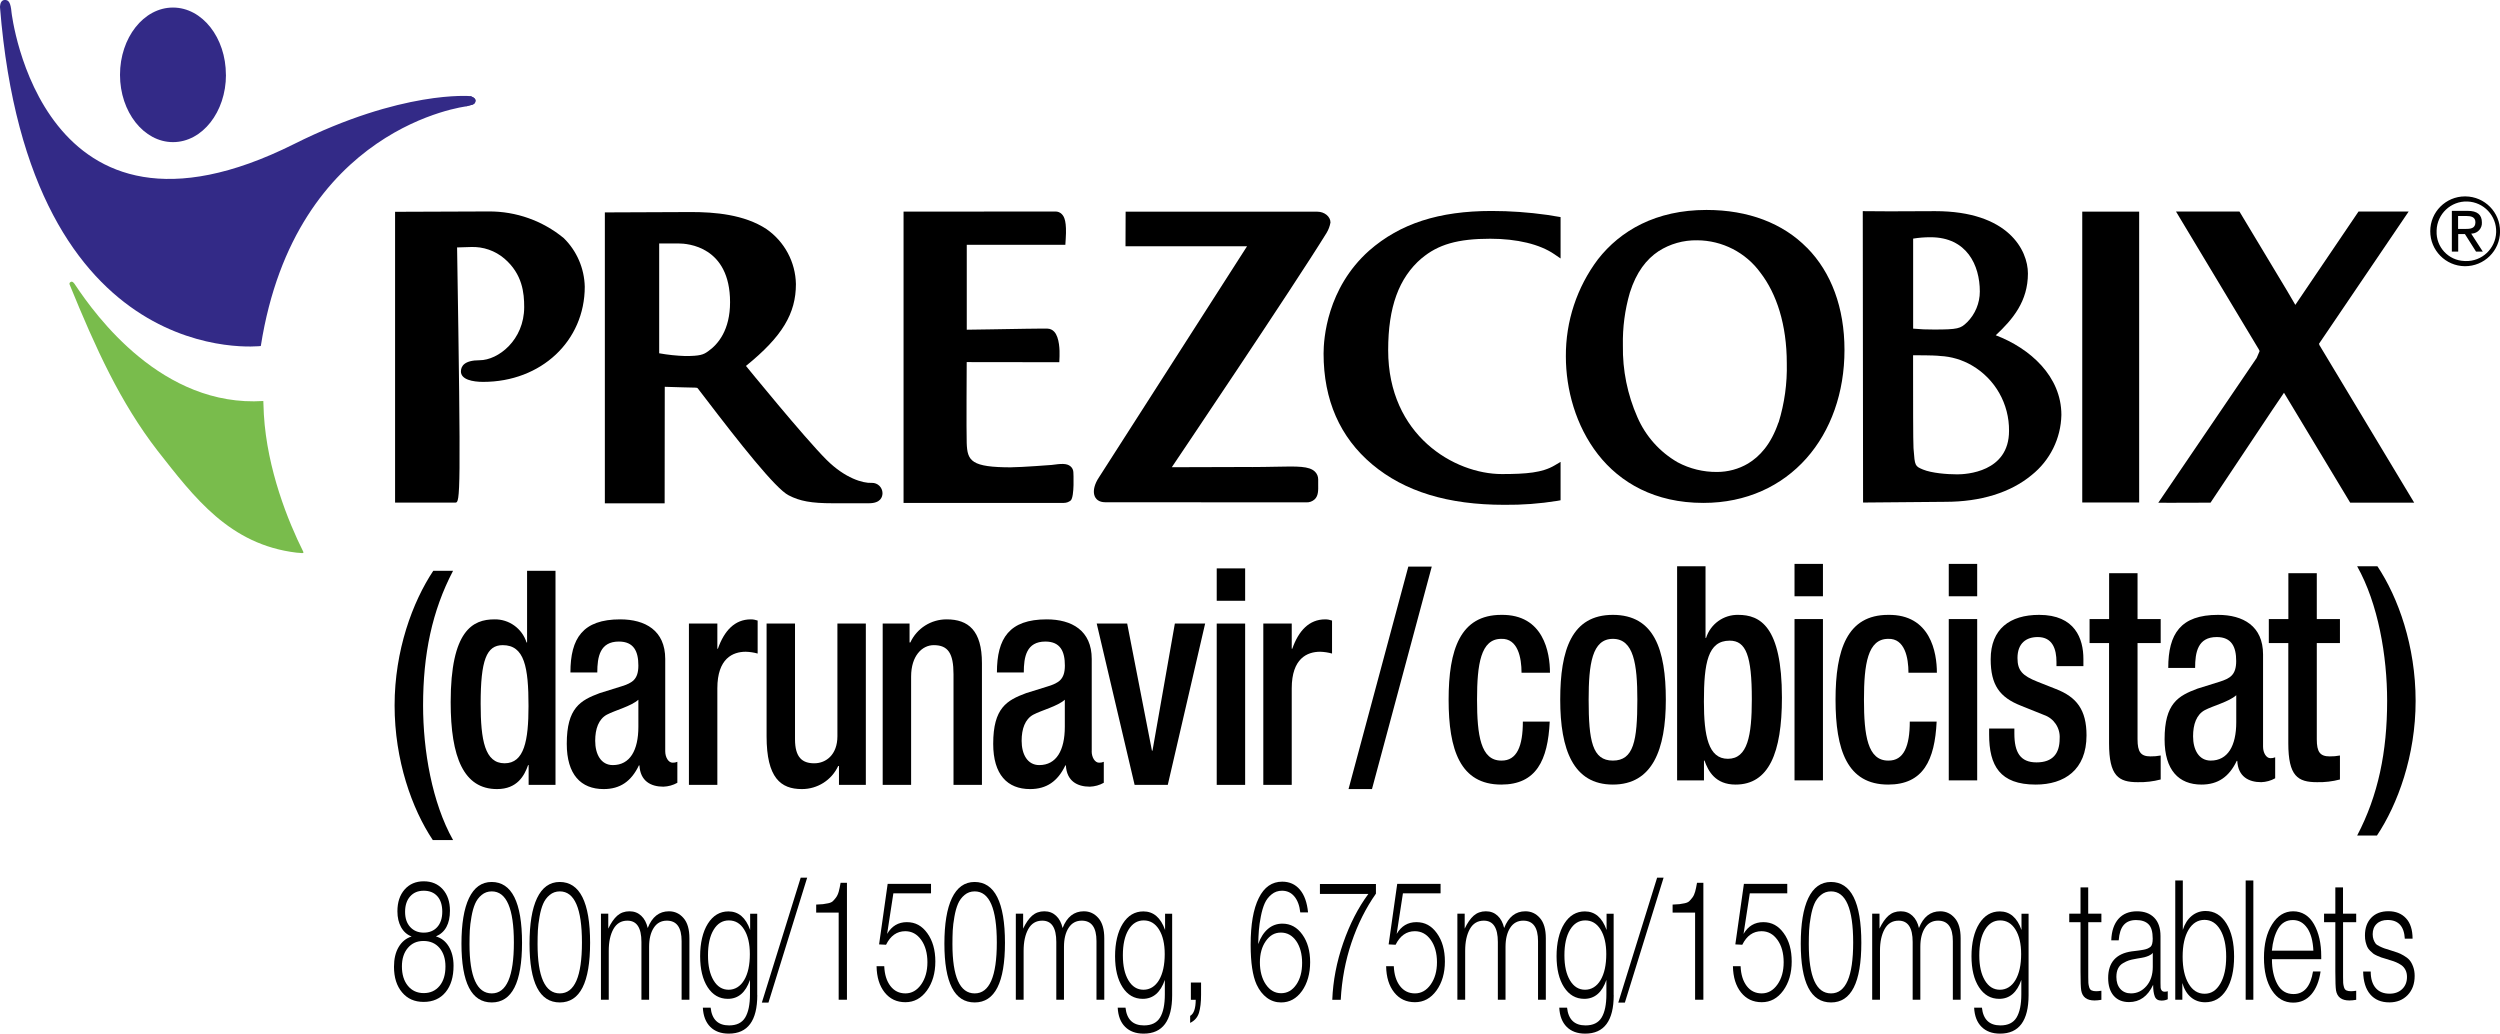 <?xml version="1.0" encoding="UTF-8"?>
<svg id="Layer_1" data-name="Layer 1" xmlns="http://www.w3.org/2000/svg" viewBox="0 0 416.88 172.36">
  <defs>
    <style>
      .cls-1 {
        fill: #332a87;
      }

      .cls-2 {
        fill: #332a86;
      }

      .cls-3 {
        fill: #79bc4c;
      }
    </style>
  </defs>
  <path d="M301.32,41.32h0c-4.02-4.09-9.78-6.31-16.74-6.31h-.04c-8.39,0-14.33,3.43-18.08,8.23-3.51,4.67-5.39,10.35-5.35,16.19,0,5.5,1.64,11.57,5.35,16.33,3.7,4.75,9.51,8.1,17.55,8.1h.05c7.14,0,13.05-2.81,17.15-7.42,4.1-4.61,6.36-11,6.36-18.06v-.03c0-7.05-2.21-12.94-6.23-17.02M296.56,70.45c-1.26,3.69-3.15,5.68-5.06,6.84-1.57.93-3.36,1.41-5.18,1.41h0c-2.29.02-4.55-.53-6.57-1.61-2.99-1.72-5.34-4.36-6.71-7.52-1.66-3.76-2.49-7.84-2.42-11.95v-.02c-.06-2.98.33-5.94,1.16-8.8,1.09-3.46,2.79-5.58,4.77-6.9,1.92-1.24,4.17-1.87,6.46-1.83h0c4.18.02,8.1,2.03,10.55,5.41,2.69,3.5,4.39,8.64,4.39,15.1.08,3.34-.38,6.68-1.37,9.88"/>
  <path d="M237.05,43.09c2.74-2.33,6.05-3.28,11.45-3.28,4.47,0,8.27.92,10.69,2.58l1.04.71v-6.9l-.55-.09c-.55-.09-1.12-.19-1.72-.28-3.06-.43-6.15-.65-9.24-.65-8.77,0-15.26,2.1-20.41,6.61-7.05,6.29-7.6,14.73-7.6,17.17,0,7.74,2.73,13.96,8.11,18.48,5.41,4.53,12.62,6.74,22.04,6.74,2.96.03,5.91-.19,8.83-.66l.54-.1v-6.4l-1,.59c-2.04,1.21-4.67,1.44-8.8,1.44-7.87,0-18.95-6.41-18.95-20.66,0-7.18,1.77-12.04,5.56-15.31Z"/>
  <g>
    <path d="M75.55,95.18c-3.51,6.7-5,13.95-5,22.45,0,7.5,1.49,16.2,5,22.45h-3.38c-3.47-5.2-6.37-13.3-6.37-22.45s2.99-17.25,6.45-22.45h3.29Z"/>
    <path d="M88.15,127.58h-.09c-.61,1.75-1.8,4-5.18,4-5.53,0-7.73-5.25-7.73-14.5,0-11.95,3.69-13.8,7.29-13.8,2.44-.05,4.62,1.52,5.36,3.85h.09v-11.95h4.74v35.7h-4.48v-3.3ZM83.84,107.58c-2.72,0-3.69,2.5-3.69,9.75,0,6.1.7,9.95,3.99,9.95s3.99-3.8,3.99-9.55c0-6.45-.66-10.15-4.3-10.15Z"/>
    <path d="M110.93,125.28c0,1,.53,1.9,1.23,1.9.27.01.54-.04.79-.15v3.5c-.71.4-1.51.62-2.33.65-2.11,0-3.86-.95-3.99-3.55h-.09c-1.27,2.65-3.12,3.95-5.88,3.95-3.78,0-6.15-2.4-6.15-7.55,0-6,2.28-7.25,5.49-8.45l3.69-1.15c1.71-.55,2.76-1.1,2.76-3.45s-.75-4-3.25-4c-3.16,0-3.6,2.55-3.6,5.15h-4.48c0-5.7,2.06-8.85,8.3-8.85,4.17,0,7.51,1.85,7.51,6.6v15.4ZM106.45,116.68c-1.23,1.1-3.86,1.75-5.27,2.5-1.36.75-1.93,2.35-1.93,4.35,0,2.25.97,4.05,2.94,4.05,2.85,0,4.26-2.45,4.26-6.4v-4.5Z"/>
    <path d="M114.88,103.98h4.74v4.2h.09c1.05-3,2.81-4.9,5.49-4.9.39,0,.78.07,1.14.2v5.5c-.64-.18-1.31-.28-1.98-.3-2.15,0-4.74,1.1-4.74,6.1v16.1h-4.74v-26.9Z"/>
    <path d="M139.9,127.73h-.13c-1.09,2.36-3.46,3.86-6.06,3.85-3.51,0-5.88-1.85-5.88-8.8v-18.8h4.74v19.3c0,3,1.19,4,3.21,4s3.86-1.5,3.86-4.5v-18.8h4.74v26.9h-4.48v-3.15Z"/>
    <path d="M147.19,103.98h4.48v3.15h.13c1.09-2.36,3.46-3.86,6.06-3.85,3.6,0,5.88,1.85,5.88,7.3v20.3h-4.74v-18.45c0-3.5-.92-4.85-3.29-4.85-1.93,0-3.78,1.75-3.78,5.25v18.05h-4.74v-26.9Z"/>
    <path d="M182.04,125.28c0,1,.53,1.9,1.23,1.9.27.01.54-.04.79-.15v3.5c-.71.4-1.51.62-2.33.65-2.11,0-3.86-.95-3.99-3.55h-.09c-1.27,2.65-3.12,3.95-5.88,3.95-3.78,0-6.15-2.4-6.15-7.55,0-6,2.28-7.25,5.49-8.45l3.69-1.15c1.71-.55,2.77-1.1,2.77-3.45s-.75-4-3.25-4c-3.16,0-3.6,2.55-3.6,5.15h-4.48c0-5.7,2.06-8.85,8.3-8.85,4.17,0,7.51,1.85,7.51,6.6v15.4ZM177.56,116.68c-1.23,1.1-3.86,1.75-5.27,2.5-1.36.75-1.93,2.35-1.93,4.35,0,2.25.97,4.05,2.94,4.05,2.85,0,4.26-2.45,4.26-6.4v-4.5Z"/>
    <path d="M182.87,103.98h5.09l4.13,21.2h.09l3.73-21.2h5.05l-6.23,26.9h-5.53l-6.32-26.9Z"/>
    <path d="M202.89,94.78h4.74v5.4h-4.74v-5.4ZM202.89,103.98h4.74v26.9h-4.74v-26.9Z"/>
    <path d="M210.66,103.98h4.74v4.2h.09c1.05-3,2.81-4.9,5.49-4.9.39,0,.78.07,1.14.2v5.5c-.64-.18-1.31-.28-1.98-.3-2.15,0-4.74,1.1-4.74,6.1v16.1h-4.74v-26.9Z"/>
    <path d="M234.84,94.48h3.91l-9.97,37.1h-3.91l9.97-37.1Z"/>
    <g>
      <path d="M258.42,120.33c-.31,6.45-2.24,10.5-8.08,10.5-6.85,0-8.78-5.8-8.78-14.15s1.93-14.15,8.78-14.15c7.07-.1,8.12,6.3,8.12,9.65h-4.74c0-2.5-.61-5.75-3.38-5.65-3.42,0-4.04,4.2-4.04,10.15s.61,10.15,4.04,10.15c2.63.05,3.6-2.45,3.6-6.5h4.48Z"/>
      <path d="M268.95,102.53c6.89,0,8.83,5.8,8.83,14.15s-2.24,14.15-8.83,14.15-8.78-5.8-8.78-14.15,1.93-14.15,8.78-14.15ZM268.95,126.83c3.47,0,4.08-3.3,4.08-10.15,0-5.95-.61-10.15-4.08-10.15s-4.04,4.2-4.04,10.15c0,6.85.61,10.15,4.04,10.15Z"/>
      <path d="M279.66,94.43h4.74v11.95h.09c.74-2.33,2.92-3.9,5.36-3.85,3.6,0,7.29,1.85,7.29,13.8,0,9.25-2.2,14.5-7.73,14.5-3.38,0-4.57-2.25-5.18-4h-.09v3.3h-4.48v-35.7ZM288.13,126.53c3.29,0,3.99-3.85,3.99-9.95,0-7.25-.97-9.75-3.69-9.75-3.64,0-4.3,3.7-4.3,10.15,0,5.75.75,9.55,3.99,9.55h0Z"/>
      <path d="M299.24,94.03h4.74v5.4h-4.74v-5.4ZM299.24,103.23h4.74v26.9h-4.74v-26.9Z"/>
      <path d="M322.94,120.33c-.31,6.45-2.24,10.5-8.08,10.5-6.85,0-8.78-5.8-8.78-14.15s1.93-14.15,8.78-14.15c7.07-.1,8.12,6.3,8.12,9.65h-4.74c0-2.5-.61-5.75-3.38-5.65-3.42,0-4.04,4.2-4.04,10.15s.61,10.15,4.04,10.15c2.63.05,3.6-2.45,3.6-6.5h4.48Z"/>
      <path d="M324.96,94.03h4.74v5.4h-4.74v-5.4ZM324.96,103.23h4.74v26.9h-4.74v-26.9Z"/>
      <path d="M342.92,111.08v-.7c0-2.15-.66-4.15-3.12-4.15-1.89,0-3.38,1-3.38,3.5,0,2.1.83,2.95,3.34,3.95l3.03,1.2c3.51,1.35,5.14,3.5,5.14,7.75,0,5.75-3.69,8.2-8.47,8.2-5.97,0-7.77-3.15-7.77-8.35v-1h4.21v.85c0,3.1.97,4.8,3.69,4.8s3.86-1.5,3.86-3.95c.13-1.75-.93-3.37-2.59-3.95l-3.86-1.55c-3.56-1.4-5.05-3.45-5.05-7.75,0-5.05,3.2-7.4,8.08-7.4,6.01,0,7.38,4,7.38,7.35v1.2h-4.48Z"/>
      <path d="M348.45,103.23h3.25v-7.65h4.74v7.65h3.86v4h-3.86v16.05c0,2.1.53,2.85,2.15,2.85.57.01,1.15-.04,1.71-.15v4c-1.25.33-2.53.48-3.82.45-3.2,0-4.79-1-4.79-6.5v-16.7h-3.25v-4Z"/>
      <path d="M377.37,124.53c0,1,.53,1.9,1.23,1.9.27.01.54-.04.79-.15v3.5c-.71.4-1.51.62-2.33.65-2.11,0-3.86-.95-3.99-3.55h-.09c-1.27,2.65-3.12,3.95-5.88,3.95-3.78,0-6.15-2.4-6.15-7.55,0-6,2.28-7.25,5.49-8.45l3.69-1.15c1.71-.55,2.76-1.1,2.76-3.45s-.75-4-3.25-4c-3.16,0-3.6,2.55-3.6,5.15h-4.48c0-5.7,2.06-8.85,8.3-8.85,4.17,0,7.51,1.85,7.51,6.6v15.4ZM372.9,115.93c-1.23,1.1-3.86,1.75-5.27,2.5-1.36.75-1.93,2.35-1.93,4.35,0,2.25.97,4.05,2.94,4.05,2.85,0,4.26-2.45,4.26-6.4v-4.5Z"/>
      <path d="M378.34,103.23h3.25v-7.65h4.74v7.65h3.86v4h-3.86v16.05c0,2.1.53,2.85,2.15,2.85.57.01,1.15-.04,1.71-.15v4c-1.25.33-2.53.48-3.82.45-3.21,0-4.79-1-4.79-6.5v-16.7h-3.25v-4Z"/>
      <path d="M393.06,139.33c3.51-6.7,5-13.95,5-22.45,0-7.5-1.49-16.2-5-22.45h3.38c3.47,5.2,6.37,13.3,6.37,22.45s-2.99,17.25-6.45,22.45h-3.29Z"/>
    </g>
  </g>
  <path class="cls-2" d="M78.44,16.03s.9.27.85.78c-.07.78-.89.66-1.49.92"/>
  <path d="M168.67,77.93c-6.73,0-7.37-1.06-7.47-4.07-.07-1.75,0-13.48,0-13.48l15.44.02.04-1.02c.03-.9,0-3.11-.88-4.06-.29-.32-.69-.51-1.12-.52-.93-.03-5.64.05-9.42.12-2.22.04-4.05.06-4.05.06v-14.16h16.44s.06-.97.06-.97c.19-2.87-.22-3.71-.65-4.14-.28-.29-.67-.45-1.07-.44.04,0-25.32.02-25.32.02v48.57h26.74c.42,0,.82-.15,1.14-.41.65-.66.44-4.65.44-4.65,0-.39-.17-.77-.46-1.02-.65-.57-1.65-.45-3.16-.25,0,0-5.05.39-6.7.39Z"/>
  <path d="M145.33,80.52c-1.41.08-4.41-.76-7.51-3.85-3.69-3.68-13.43-15.65-13.43-15.65,6.08-4.92,8.33-8.76,8.33-13.65-.07-3.67-1.9-7.08-4.91-9.17-3.72-2.45-8.67-2.84-12.57-2.84l-14.38.06v48.51s9.97,0,9.97,0l.02-19.43c1.33.06,5.08.14,5.08.14.31,0,.34.04.43.13.06.08.58.75,1.23,1.6,5.66,7.42,11.75,15.14,13.91,16.22,1.87.98,3.8,1.33,7.36,1.33h6.03c1.97,0,2.27-1.06,2.27-1.7-.02-.96-.81-1.72-1.77-1.7-.02,0-.05,0-.07,0ZM118.09,58.57c-.78.57-1.34.8-3.83.8-1.46-.05-2.9-.2-4.34-.46v-18.31s3.26,0,3.26,0c1.43,0,8.56.47,8.56,9.79,0,4.64-1.98,7.01-3.66,8.19Z"/>
  <path d="M208.75,77.87l-13.35.04s20.33-30.18,25.8-39.06c.33-.54.55-1.13.66-1.75,0-.98-1-1.8-2.19-1.8h-31.97s-.02,5.76-.02,5.76h20.27s-24.69,38.53-24.69,38.53c-1.47,2.2-1,4.16,1.03,4.16l33.51.02c.54.03,1.06-.16,1.45-.53.59-.6.58-1.42.56-2.56v-.74c0-.49-.19-.95-.54-1.29-.96-.94-2.86-.9-6.66-.82-1.14.02-2.43.05-3.86.05Z"/>
  <path d="M80,60.07c-2.59,0-3.12,1-3.14,1.84-.03,1.4,2,1.77,3.71,1.77,9.66,0,16.94-6.82,16.94-15.87-.07-3.05-1.32-5.96-3.5-8.1-3.52-2.9-7.95-4.48-12.51-4.45l-15.62.06v48.49s10.07,0,10.07,0c.78,0,.93-1.27.27-42.55l2.31-.07c2.04-.08,4.03.61,5.58,1.93,3.03,2.6,3.3,5.77,3.3,8.08,0,5.5-4.33,8.87-7.44,8.87Z"/>
  <path d="M347.22,35.29v48.5h9.49v-48.5h-9.49Z"/>
  <path d="M386.73,57.42v-.04s-.03-.03-.03-.03h0s0-.03,0-.03l1.9-2.8,13.05-19.25h-8.36l-7.05,10.41-3.49,5.16c-.43-.74-.86-1.47-1.28-2.19v-.02s-.01,0-.01,0l-8.03-13.36h-10.58s13.78,22.94,13.78,22.94l.15.29v.06s0,.02,0,.02l-.47,1.1-16.41,24.15s1.99.01,2,.01c.82,0,6.71-.02,6.71-.02l10.3-15.45,1.95-2.88.71,1.18.38.63,9.95,16.52h10.67l-15.81-26.29-.02-.08Z"/>
  <path d="M332.79,55.91c2.86-2.67,5.37-5.67,5.37-10.31,0-3.86-3.26-10.39-15.46-10.39-1.89,0-3.59.01-5.02.02-1.02,0-1.91.01-2.61.01l-4.45-.03.05,48.59,13.72-.12c5.89,0,10.87-1.54,14.39-4.46,3.06-2.44,4.88-6.11,4.96-10.03,0-6.43-5.2-11.1-10.96-13.29ZM327.99,53.76c-1.05,1.03-1.51,1.19-5.5,1.19-1.16.01-2.32-.04-3.47-.15v-15.01c.96-.16,1.93-.23,2.91-.23,6.05,0,8.21,4.68,8.21,9.05,0,1.93-.77,3.79-2.14,5.15ZM319.1,74.96l-.02-.25c-.07-.85-.07-8.71-.07-12.94v-2.53c3.19,0,4.15.07,4.5.12,1.87.09,3.68.63,5.3,1.57,3.89,2.26,6.25,6.43,6.2,10.93,0,6.89-7.19,7.24-8.63,7.24-1.73,0-4.27-.21-5.71-.8-1.34-.56-1.37-.62-1.57-3.33Z"/>
  <path class="cls-1" d="M37.68,12.48c0,6.2-3.96,11.22-8.83,11.22s-8.84-5.03-8.84-11.22S23.96,1.26,28.84,1.26s8.83,5.02,8.83,11.22"/>
  <path class="cls-3" d="M43.91,66.87c-16.84,1.07-27.92-14.18-31.41-19.43-.1-.15-.43-.67-.76-.39-.15.08-.2.27-.12.42,4.34,10.63,8.42,19.61,14.64,27.67,6.15,7.83,12.02,15.68,23.21,17.02.67,0,1.3.25,1.09-.18-2.51-5.03-6.01-13.67-6.56-22.85l-.09-2.23Z"/>
  <path class="cls-1" d="M43.49,57.7S4.9,62.39,0,1.22C0,1.22-.05.1.71,0c.74-.09,1.07.46,1.21,2.06,0,0,4.9,43.06,47.11,21.96,18.07-9.04,29.42-7.99,29.42-7.99,0,0,.9.27.85.78-.07.78-.89.66-1.49.92,0,0-28.56,3.3-34.32,39.97Z"/>
  <path d="M411.12,32.75c3.21.03,5.79,2.65,5.77,5.87-.03,3.21-2.65,5.79-5.87,5.77-3.2-.03-5.78-2.64-5.77-5.85,0-3.19,2.59-5.78,5.78-5.79.03,0,.06,0,.08,0ZM411.12,43.53c2.74.09,5.03-2.07,5.12-4.81.09-2.74-2.07-5.03-4.81-5.12s-5.03,2.07-5.12,4.81c0,.04,0,.08,0,.12-.11,2.65,1.95,4.88,4.6,4.99.07,0,.14,0,.21,0ZM408.85,35.16h2.63c1.62,0,2.38.64,2.38,1.94.06.96-.68,1.79-1.64,1.85-.05,0-.1,0-.15,0l1.94,3h-1.13l-1.85-2.92h-1.12v2.92h-1.06v-6.8ZM409.9,38.18h1.1c.93,0,1.78-.05,1.78-1.12,0-.9-.78-1.04-1.49-1.04h-1.4v2.16Z"/>
  <g>
    <path d="M66.89,154.63c-.41-.74-.62-1.62-.62-2.67,0-1.51.4-2.72,1.2-3.63.8-.91,1.86-1.37,3.19-1.37s2.38.45,3.18,1.34c.79.89,1.19,2.08,1.19,3.55,0,2.2-.78,3.63-2.34,4.3.91.26,1.63.82,2.15,1.69s.79,1.93.79,3.2c0,1.86-.44,3.33-1.33,4.41-.89,1.08-2.11,1.62-3.65,1.62s-2.71-.53-3.6-1.59c-.9-1.06-1.35-2.49-1.35-4.27,0-1.3.25-2.4.77-3.28s1.24-1.48,2.17-1.77c-.75-.28-1.33-.79-1.74-1.52ZM68,158.08c-.66.78-.98,1.81-.98,3.07,0,1.34.33,2.42.99,3.23.66.81,1.55,1.22,2.65,1.22s1.98-.4,2.64-1.2c.66-.8.98-1.88.98-3.24,0-1.29-.33-2.31-.99-3.09-.66-.77-1.55-1.16-2.67-1.16s-1.96.39-2.62,1.17ZM68.39,149.48c-.56.63-.84,1.49-.84,2.57s.28,1.9.85,2.53c.57.62,1.32.94,2.26.94s1.7-.31,2.26-.94c.55-.62.83-1.48.83-2.56s-.27-1.96-.82-2.57c-.54-.61-1.3-.92-2.27-.92s-1.71.32-2.27.95Z"/>
    <path d="M87.05,157.21c0,6.63-1.68,9.95-5.05,9.95s-5.05-3.27-5.05-9.81,1.68-10.28,5.03-10.28,5.07,3.38,5.07,10.14ZM80.31,149.24c-.48.4-.84.89-1.09,1.47-.25.58-.45,1.29-.6,2.15-.15.86-.25,1.62-.28,2.29-.03.67-.05,1.43-.05,2.26,0,5.49,1.24,8.24,3.71,8.24s3.69-2.83,3.69-8.49-1.23-8.52-3.69-8.52c-.65,0-1.21.2-1.69.6Z"/>
    <path d="M98.4,157.21c0,6.63-1.68,9.95-5.05,9.95s-5.05-3.27-5.05-9.81,1.68-10.28,5.03-10.28,5.07,3.38,5.07,10.14ZM91.66,149.24c-.48.4-.84.89-1.09,1.47-.25.58-.45,1.29-.6,2.15-.15.86-.25,1.62-.28,2.29-.03.67-.05,1.43-.05,2.26,0,5.49,1.24,8.24,3.71,8.24s3.69-2.83,3.69-8.49-1.23-8.52-3.69-8.52c-.65,0-1.21.2-1.69.6Z"/>
    <path d="M101.42,154.87c.46-.97.96-1.69,1.51-2.18.55-.48,1.23-.73,2.03-.73s1.43.25,1.96.74.89,1.18,1.09,2.05c.73-1.86,1.91-2.79,3.54-2.79.97,0,1.78.38,2.43,1.13.66.75.98,1.88.98,3.37v10.25h-1.3v-9.78c0-2.27-.82-3.41-2.46-3.41-.94,0-1.67.4-2.18,1.19-.52.79-.78,1.86-.78,3.2v8.8h-1.28v-9.64c0-2.37-.78-3.55-2.34-3.55-1.04,0-1.81.47-2.33,1.4-.52.93-.78,2.14-.78,3.63v8.16h-1.3v-14.36h1.22v2.51Z"/>
    <path d="M126.28,165.93c0,4.28-1.59,6.43-4.76,6.43-1.3,0-2.33-.38-3.08-1.13s-1.17-1.82-1.24-3.2h1.3c.21,1.97,1.24,2.96,3.08,2.96,1.26,0,2.15-.44,2.68-1.31.53-.88.8-2.17.8-3.88v-2.4c-.72,2.1-1.95,3.16-3.69,3.16-1.41,0-2.53-.65-3.37-1.94-.83-1.29-1.25-3.02-1.25-5.18s.43-4.06,1.29-5.42c.86-1.36,2-2.04,3.43-2.04,1.68,0,2.89,1.03,3.62,3.1v-2.71h1.18v13.58ZM119,155.04c-.63,1.04-.94,2.46-.94,4.25s.31,3.15.93,4.19c.62,1.04,1.46,1.56,2.51,1.56s1.95-.54,2.59-1.61c.64-1.07.95-2.52.95-4.34,0-1.71-.32-3.08-.95-4.09-.63-1.02-1.48-1.52-2.55-1.52s-1.91.52-2.54,1.56Z"/>
    <path d="M128.14,167.19h-1.1l6.48-20.84h1.08l-6.46,20.84Z"/>
    <path d="M141.22,166.71h-1.37v-14.53h-3.75v-1.34c.52-.02.9-.04,1.14-.07.24-.03.52-.08.87-.15.34-.07.6-.19.76-.34.16-.15.33-.35.53-.61.19-.26.35-.59.46-.99s.21-.89.31-1.47h1.06v19.5Z"/>
    <path d="M155.24,148.97h-6.27l-1.04,6.76c.76-1.3,1.86-1.96,3.29-1.96s2.52.61,3.41,1.84c.89,1.23,1.34,2.8,1.34,4.72s-.47,3.55-1.41,4.85c-.94,1.29-2.13,1.94-3.58,1.94s-2.59-.54-3.46-1.63c-.87-1.09-1.32-2.55-1.35-4.37h1.28c.06,1.38.4,2.48,1.03,3.3s1.46,1.23,2.5,1.23,1.92-.49,2.62-1.48,1.05-2.23,1.05-3.72-.35-2.77-1.04-3.73c-.69-.96-1.57-1.44-2.65-1.44-1.39,0-2.46.75-3.21,2.26l-1.16-.06,1.43-10.09h7.23v1.56Z"/>
    <path d="M167.58,157.21c0,6.63-1.68,9.95-5.05,9.95s-5.05-3.27-5.05-9.81,1.68-10.28,5.03-10.28,5.07,3.38,5.07,10.14ZM160.84,149.24c-.48.4-.84.89-1.09,1.47-.25.58-.45,1.29-.6,2.15-.15.86-.25,1.62-.28,2.29-.03.67-.05,1.43-.05,2.26,0,5.49,1.24,8.24,3.71,8.24s3.69-2.83,3.69-8.49-1.23-8.52-3.69-8.52c-.65,0-1.21.2-1.69.6Z"/>
    <path d="M170.6,154.87c.46-.97.96-1.69,1.51-2.18.55-.48,1.23-.73,2.03-.73s1.43.25,1.96.74.89,1.18,1.09,2.05c.73-1.86,1.91-2.79,3.54-2.79.97,0,1.78.38,2.43,1.13.66.75.98,1.88.98,3.37v10.25h-1.3v-9.78c0-2.27-.82-3.41-2.46-3.41-.94,0-1.67.4-2.18,1.19-.52.79-.78,1.86-.78,3.2v8.8h-1.28v-9.64c0-2.37-.78-3.55-2.34-3.55-1.04,0-1.81.47-2.33,1.4-.52.93-.78,2.14-.78,3.63v8.16h-1.3v-14.36h1.22v2.51Z"/>
    <path d="M195.46,165.93c0,4.28-1.59,6.43-4.76,6.43-1.3,0-2.33-.38-3.08-1.13-.76-.75-1.17-1.82-1.24-3.2h1.3c.21,1.97,1.24,2.96,3.08,2.96,1.26,0,2.15-.44,2.68-1.31s.8-2.17.8-3.88v-2.4c-.72,2.1-1.95,3.16-3.69,3.16-1.41,0-2.53-.65-3.36-1.94s-1.25-3.02-1.25-5.18.43-4.06,1.29-5.42c.86-1.36,2-2.04,3.43-2.04,1.68,0,2.89,1.03,3.62,3.1v-2.71h1.18v13.58ZM188.18,155.04c-.63,1.04-.94,2.46-.94,4.25s.31,3.15.93,4.19c.62,1.04,1.46,1.56,2.51,1.56s1.95-.54,2.59-1.61c.63-1.07.95-2.52.95-4.34,0-1.71-.32-3.08-.95-4.09s-1.48-1.52-2.55-1.52-1.91.52-2.54,1.56Z"/>
    <path d="M200.28,165.9c0,1.23-.12,2.23-.35,2.99-.24.76-.73,1.32-1.47,1.68v-1.17c.61-.34.92-1.23.93-2.68h-.81v-2.88h1.7v2.07Z"/>
    <path d="M216.82,152.13c-.12-1.12-.45-2-.98-2.64-.53-.64-1.22-.96-2.06-.96-.66,0-1.24.2-1.74.61-.5.41-.88.9-1.14,1.48-.26.58-.48,1.31-.65,2.19-.17.88-.28,1.66-.33,2.32-.05.66-.09,1.43-.11,2.3.39-1.1.93-1.94,1.62-2.53s1.5-.88,2.41-.88c1.35,0,2.46.6,3.33,1.82.87,1.21,1.3,2.75,1.3,4.61s-.46,3.54-1.37,4.81c-.91,1.27-2.07,1.9-3.48,1.9-.87,0-1.66-.26-2.36-.78s-1.28-1.26-1.72-2.21c-.66-1.45-.99-3.66-.99-6.62,0-3.39.45-5.99,1.36-7.81.9-1.82,2.21-2.72,3.9-2.72,1.21,0,2.2.44,2.95,1.33.75.88,1.2,2.15,1.36,3.79h-1.3ZM211.08,156.92c-.66.94-.99,2.13-.99,3.56s.33,2.72,1,3.69c.67.97,1.51,1.45,2.54,1.45s1.86-.47,2.52-1.42c.66-.95.98-2.16.98-3.63s-.33-2.71-.98-3.65c-.66-.94-1.51-1.41-2.56-1.41s-1.84.47-2.51,1.41Z"/>
    <path d="M229.45,149c-1.7,2.42-3.06,5.14-4.08,8.16-1.02,3.02-1.62,6.2-1.8,9.56h-1.41c.12-3.17.73-6.32,1.82-9.47,1.09-3.15,2.49-5.88,4.2-8.19h-8.08v-1.65h9.34v1.59Z"/>
    <path d="M240.21,148.97h-6.27l-1.04,6.76c.76-1.3,1.86-1.96,3.29-1.96s2.52.61,3.41,1.84c.89,1.23,1.34,2.8,1.34,4.72s-.47,3.55-1.41,4.85c-.94,1.29-2.13,1.94-3.58,1.94s-2.59-.54-3.46-1.63c-.87-1.09-1.32-2.55-1.35-4.37h1.28c.06,1.38.4,2.48,1.03,3.3s1.46,1.23,2.5,1.23,1.92-.49,2.62-1.48,1.05-2.23,1.05-3.72-.35-2.77-1.04-3.73c-.69-.96-1.57-1.44-2.65-1.44-1.39,0-2.46.75-3.21,2.26l-1.16-.06,1.43-10.09h7.23v1.56Z"/>
    <path d="M244.23,154.87c.46-.97.96-1.69,1.51-2.18.55-.48,1.23-.73,2.03-.73s1.43.25,1.96.74.89,1.18,1.09,2.05c.73-1.86,1.91-2.79,3.54-2.79.97,0,1.78.38,2.43,1.13.66.75.98,1.88.98,3.37v10.25h-1.3v-9.78c0-2.27-.82-3.41-2.46-3.41-.94,0-1.67.4-2.18,1.19-.52.79-.78,1.86-.78,3.2v8.8h-1.28v-9.64c0-2.37-.78-3.55-2.34-3.55-1.04,0-1.81.47-2.33,1.4-.52.93-.78,2.14-.78,3.63v8.16h-1.3v-14.36h1.22v2.51Z"/>
    <path d="M269.09,165.93c0,4.28-1.59,6.43-4.76,6.43-1.3,0-2.33-.38-3.08-1.13s-1.17-1.82-1.24-3.2h1.3c.21,1.97,1.24,2.96,3.08,2.96,1.26,0,2.15-.44,2.68-1.31.53-.88.8-2.17.8-3.88v-2.4c-.72,2.1-1.95,3.16-3.69,3.16-1.41,0-2.53-.65-3.37-1.94-.83-1.29-1.25-3.02-1.25-5.18s.43-4.06,1.29-5.42c.86-1.36,2-2.04,3.43-2.04,1.68,0,2.89,1.03,3.62,3.1v-2.71h1.18v13.58ZM261.81,155.04c-.63,1.04-.94,2.46-.94,4.25s.31,3.15.93,4.19c.62,1.04,1.46,1.56,2.51,1.56s1.95-.54,2.59-1.61c.63-1.07.95-2.52.95-4.34,0-1.71-.32-3.08-.95-4.09s-1.48-1.52-2.55-1.52-1.91.52-2.54,1.56Z"/>
    <path d="M270.95,167.19h-1.1l6.48-20.84h1.08l-6.46,20.84Z"/>
    <path d="M284.03,166.71h-1.37v-14.53h-3.75v-1.34c.52-.02.9-.04,1.14-.07.23-.03.52-.08.87-.15.34-.07.6-.19.76-.34.16-.15.33-.35.53-.61s.35-.59.46-.99.21-.89.31-1.47h1.06v19.5Z"/>
    <path d="M298.05,148.97h-6.27l-1.04,6.76c.76-1.3,1.86-1.96,3.29-1.96s2.52.61,3.41,1.84c.89,1.23,1.33,2.8,1.33,4.72s-.47,3.55-1.41,4.85c-.94,1.29-2.13,1.94-3.58,1.94s-2.59-.54-3.46-1.63c-.87-1.09-1.32-2.55-1.35-4.37h1.28c.05,1.38.4,2.48,1.02,3.3.63.82,1.46,1.23,2.5,1.23s1.92-.49,2.62-1.48c.7-.99,1.04-2.23,1.04-3.72s-.34-2.77-1.04-3.73c-.69-.96-1.57-1.44-2.65-1.44-1.39,0-2.46.75-3.21,2.26l-1.16-.06,1.43-10.09h7.23v1.56Z"/>
    <path d="M310.38,157.21c0,6.63-1.68,9.95-5.05,9.95s-5.05-3.27-5.05-9.81,1.68-10.28,5.03-10.28,5.07,3.38,5.07,10.14ZM303.64,149.24c-.48.4-.84.89-1.09,1.47-.25.58-.45,1.29-.6,2.15-.15.86-.25,1.62-.28,2.29-.03.67-.05,1.43-.05,2.26,0,5.49,1.24,8.24,3.71,8.24s3.69-2.83,3.69-8.49-1.23-8.52-3.69-8.52c-.65,0-1.21.2-1.69.6Z"/>
    <path d="M313.4,154.87c.46-.97.96-1.69,1.51-2.18.55-.48,1.23-.73,2.03-.73s1.43.25,1.96.74.89,1.18,1.09,2.05c.73-1.86,1.91-2.79,3.54-2.79.97,0,1.78.38,2.43,1.13.66.75.98,1.88.98,3.37v10.25h-1.3v-9.78c0-2.27-.82-3.41-2.46-3.41-.94,0-1.67.4-2.18,1.19-.52.79-.78,1.86-.78,3.2v8.8h-1.28v-9.64c0-2.37-.78-3.55-2.34-3.55-1.04,0-1.81.47-2.33,1.4-.52.93-.78,2.14-.78,3.63v8.16h-1.3v-14.36h1.22v2.51Z"/>
    <path d="M338.27,165.93c0,4.28-1.59,6.43-4.76,6.43-1.3,0-2.33-.38-3.08-1.13-.76-.75-1.17-1.82-1.24-3.2h1.3c.21,1.97,1.24,2.96,3.09,2.96,1.26,0,2.15-.44,2.68-1.31.53-.88.8-2.17.8-3.88v-2.4c-.72,2.1-1.95,3.16-3.69,3.16-1.41,0-2.53-.65-3.37-1.94s-1.25-3.02-1.25-5.18.43-4.06,1.29-5.42c.86-1.36,2-2.04,3.43-2.04,1.68,0,2.89,1.03,3.62,3.1v-2.71h1.18v13.58ZM330.99,155.04c-.63,1.04-.94,2.46-.94,4.25s.31,3.15.93,4.19c.62,1.04,1.46,1.56,2.51,1.56s1.95-.54,2.59-1.61c.63-1.07.95-2.52.95-4.34,0-1.71-.32-3.08-.95-4.09s-1.48-1.52-2.55-1.52-1.91.52-2.54,1.56Z"/>
    <path d="M350.42,153.78h-2.2v9.11c0,.48,0,.82.02,1.02.01.2.06.43.13.7.08.27.21.45.4.54.19.09.46.14.79.14.19,0,.48-.03.85-.08v1.51c-.43.07-.81.11-1.14.11-1.28,0-2.02-.55-2.22-1.65-.08-.47-.12-1.52-.12-3.16v-8.24h-1.88v-1.42h1.88v-4.39h1.28v4.39h2.2v1.42Z"/>
    <path d="M361.47,166.63c-.32.15-.66.22-1.04.22-.57,0-.94-.23-1.12-.7-.18-.47-.27-1.11-.27-1.93-.9,1.92-2.24,2.88-4.02,2.88-1.09,0-1.94-.35-2.56-1.06-.61-.71-.92-1.7-.92-2.96,0-2.59,1.32-4.07,3.95-4.44.14-.02.33-.04.58-.07s.43-.05.55-.07.27-.04.46-.07c.19-.03.33-.05.41-.07.09-.02.2-.05.33-.08.13-.04.23-.07.31-.11.08-.04.16-.08.24-.13.08-.05.16-.1.23-.15.25-.22.37-.68.37-1.37,0-1.14-.23-1.94-.7-2.4-.47-.47-1.16-.7-2.07-.7s-1.58.27-2.06.82c-.48.55-.75,1.4-.84,2.56h-1.24c.05-1.55.46-2.74,1.2-3.58.75-.84,1.77-1.26,3.09-1.26,1.21,0,2.17.35,2.87,1.06.7.71,1.05,1.73,1.05,3.07v7.82c0,.37,0,.64.02.8s.07.31.18.45.27.21.51.21c.18,0,.34-.03.5-.08v1.34ZM358.37,159.35c-.28.12-.54.21-.78.27-.23.06-.63.13-1.2.22-.14.02-.24.04-.31.06-.44.07-.8.16-1.09.25-.28.09-.61.25-.97.46-.37.21-.64.51-.83.89s-.28.85-.28,1.41c0,.84.22,1.5.66,2,.44.49,1.04.74,1.78.74,1.01,0,1.86-.41,2.57-1.22.7-.81,1.06-1.88,1.06-3.2v-2.35c-.12.19-.33.34-.61.46Z"/>
    <path d="M363.99,155.06c.32-1.01.81-1.78,1.48-2.33.67-.55,1.44-.82,2.31-.82,1.45,0,2.61.69,3.47,2.07.86,1.38,1.29,3.22,1.29,5.53s-.44,4.2-1.3,5.57c-.87,1.37-2.04,2.05-3.52,2.05-.91,0-1.7-.27-2.36-.82-.66-.55-1.15-1.35-1.45-2.39v2.79h-1.18v-19.89h1.26v8.24ZM364.94,155.05c-.66,1.11-.98,2.6-.98,4.48s.33,3.38.99,4.5c.66,1.12,1.55,1.68,2.67,1.68s1.96-.56,2.62-1.68c.66-1.12.98-2.62.98-4.5s-.33-3.38-.98-4.48c-.66-1.11-1.54-1.66-2.64-1.66s-2,.55-2.66,1.66Z"/>
    <path d="M375.75,166.71h-1.28v-19.89h1.28v19.89Z"/>
    <path d="M385.42,165.81c-.79.92-1.79,1.38-3.02,1.38-1.48,0-2.66-.68-3.55-2.04-.89-1.36-1.33-3.18-1.33-5.45s.45-4.13,1.36-5.57,2.07-2.17,3.51-2.17,2.66.72,3.47,2.15c.81,1.43,1.21,3.21,1.21,5.34v.5h-8.22c0,1.66.3,3.04.9,4.15s1.5,1.66,2.7,1.66c1.75,0,2.84-1.26,3.25-3.77h1.26c-.23,1.62-.75,2.89-1.53,3.81ZM384.74,154.77c-.61-.9-1.41-1.35-2.4-1.35-1.08,0-1.89.48-2.45,1.42-.56.95-.91,2.18-1.05,3.69h6.92c-.07-1.6-.41-2.85-1.01-3.76Z"/>
    <path d="M392.91,153.78h-2.2v9.11c0,.48,0,.82.02,1.02.01.2.06.43.13.7.08.27.21.45.4.54.19.09.46.14.79.14.19,0,.48-.03.85-.08v1.51c-.43.07-.81.11-1.14.11-1.28,0-2.02-.55-2.22-1.65-.08-.47-.12-1.52-.12-3.16v-8.24h-1.88v-1.42h1.88v-4.39h1.28v4.39h2.2v1.42Z"/>
    <path d="M401.01,156.54c-.12-2.09-1.08-3.13-2.88-3.13-.76,0-1.36.21-1.81.64-.45.43-.67,1.01-.67,1.73,0,.35.05.66.15.92s.21.47.33.63.34.31.65.46.58.27.81.35c.23.08.6.2,1.11.35.46.15.82.27,1.1.36.28.09.62.26,1.02.49s.73.48.96.75c.24.27.44.63.61,1.09.17.46.26.97.26,1.55,0,1.32-.39,2.39-1.17,3.2-.78.81-1.8,1.22-3.05,1.22-1.37,0-2.43-.45-3.19-1.34-.76-.89-1.15-2.16-1.18-3.8h1.26c0,1.19.28,2.1.83,2.74s1.33.95,2.32.95c.87,0,1.57-.26,2.1-.77s.8-1.19.8-2.03c0-.45-.09-.84-.26-1.17s-.4-.6-.69-.8c-.29-.2-.58-.35-.86-.47s-.58-.23-.9-.32c-.1-.02-.17-.04-.21-.06-.1-.04-.32-.11-.66-.21s-.59-.18-.72-.22c-.14-.05-.36-.13-.66-.27s-.52-.25-.66-.36-.31-.27-.53-.48c-.21-.2-.37-.42-.48-.66-.1-.23-.19-.51-.27-.82-.08-.32-.11-.67-.11-1.06,0-1.25.35-2.23,1.05-2.96s1.65-1.09,2.87-1.09,2.19.39,2.92,1.17c.73.78,1.1,1.92,1.1,3.41h-1.26Z"/>
  </g>
</svg>